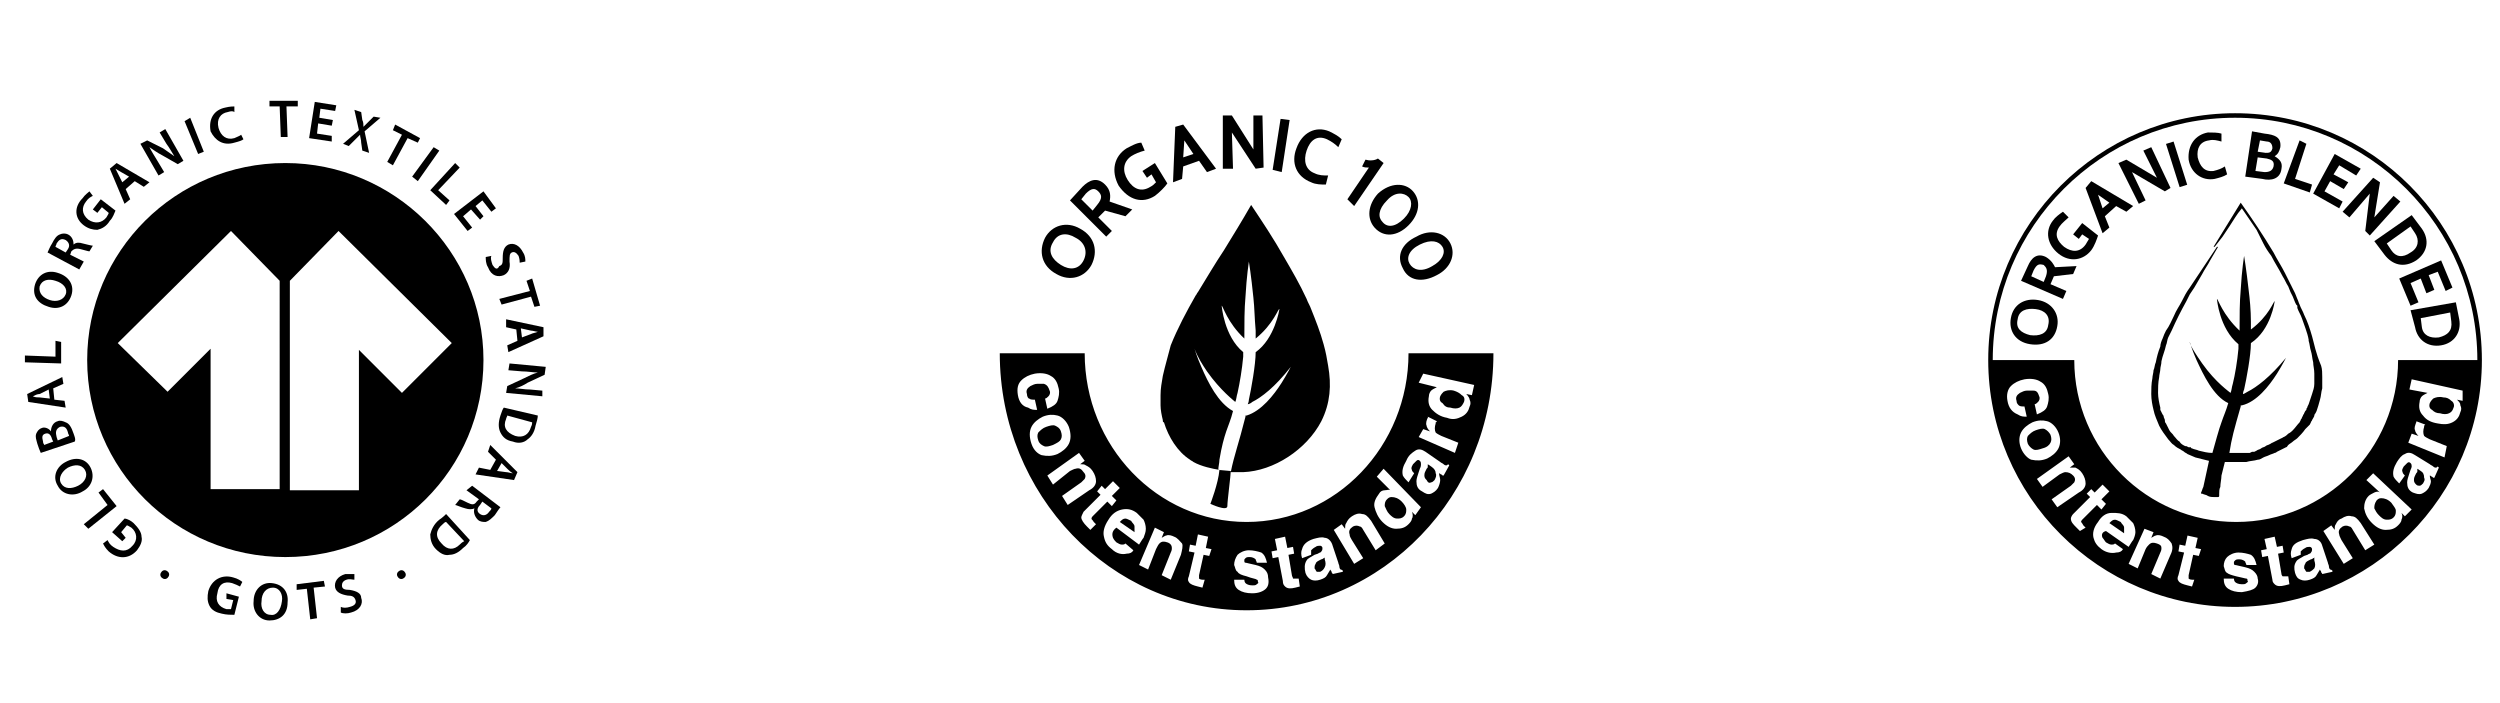 <svg viewBox="0 0 220.8 62.1" xmlns="http://www.w3.org/2000/svg">
    <path fill="currentColor"
        d="m102.7 33.2c-.1.6-.2 1.1-.2 1.7v.9c0 .4.1.9.2 1.3 0 .1 0 .2.1.2.4 1.3 1.2 2.6 2.3 3.3.1.1.2.1.3.2.7.4 1.7.6 2.3.7-.1 1.2-.8 3-.8 3s1.5.7 1.5.2.3-2.7.3-3.1l-1.1-.1c0-.3.1-.6.1-.9.2-1.2.4-1.9.6-2.5.2-.6.4-1 .6-1.8-1.3-.7-2.2-2.5-2.8-3.9-.4-.9-.6-1.6-.6-1.6.3.8.7 1.4 1.1 2 1.2 1.7 2.4 2.6 2.5 2.7.1-.2.1-.5.2-.8.2-.9.4-2.1.5-3.2 0-.1 0-.3 0-.4-1.7-1.4-1.9-4.1-1.9-4.1.1 0 .5 1.5 2 2.9 0-1.3 0-2.6.1-3.7.1-1.8.3-3.1.3-3.1s.2 1.2.4 3.2c.1.9.1 1.8.2 2.9v.7c1.6-1.3 2-2.7 2.1-2.6 0 0-.4 2.6-2.1 3.8 0 1.1-.4 3.3-.6 4.2 0 .2-.1.4-.1.4.1 0 .3-.1.4-.2.8-.4 2-1.3 3.4-3.1 0 0-.3.6-.8 1.4-.7 1.1-1.8 2.5-3.1 2.9 0 0 0 0-.1 0v.1c-.6 2.4-1 3.4-1.3 4.9h1.1c2.7-.1 5.6-2 6.9-4.5.8-1.6.9-3.2.6-4.9-.1-.6-.2-1.2-.4-1.9-.3-1.1-.7-2.1-1.1-3.1-.1-.3-.3-.6-.4-.9-.6-1.3-1.3-2.5-2-3.7-.9-1.6-1.9-3.1-2.9-4.6-.8 1.4-1.6 2.7-2.4 4-.8 1.2-1.5 2.4-2.3 3.7-.1.1-.1.2-.2.3-.8 1.4-1.6 2.9-2.2 4.4-.2.8-.5 1.8-.7 2.7z" />
    <path fill="currentColor" d="m100.2 46.5c0-.2-.2-.3-.3-.5-.2-.1-.4-.2-.5-.2-.2 0-.3.1-.5.3l1.3.9c0-.1 0-.3 0-.5z" />
    <path fill="currentColor"
        d="m122.3 44.7c.1.2.2.5.4.7s.4.4.7.4c.2 0 .4 0 .6-.2s.2-.4.2-.6-.2-.5-.4-.7c-.3-.3-.6-.4-.9-.4-.2 0-.3.1-.4.2-.2.2-.2.4-.2.6z" />
    <path fill="currentColor"
        d="m126.4 42.6c.1 0 .2-.1.3-.2.1-.2.2-.4.1-.6 0-.2-.1-.4-.4-.6l-.3-.2v.2c0 .1 0 .1-.1.2l-.1.2c-.1.2-.1.3-.1.4 0 .2.1.3.2.4.1.2.2.3.4.2z" />
    <path fill="currentColor"
        d="m110.1 46.1c-7.9 0-14.3-6.7-14.3-14.9h-7.5c0 12.5 9.8 22.7 21.8 22.7s21.8-10.1 21.8-22.7h-7.5c0 8.2-6.4 14.9-14.3 14.9zm-20.2-11.2c-.1-.6 0-1 .3-1.3s.7-.5 1.2-.6c.6-.1 1.1 0 1.4.2.4.2.6.6.7 1.1.1.4 0 .8-.1 1.1s-.4.5-.9.7l-.2-.9c.1 0 .2-.1.3-.2s.2-.3.1-.5c-.1-.3-.2-.5-.5-.6-.2 0-.4 0-.6 0s-.4.1-.6.2c-.3.2-.4.4-.3.7 0 .2.1.4.2.4.1.1.3.1.5.1l.2.9c-.3 0-.5 0-.8-.2-.5-.1-.8-.5-.9-1.1zm1.2 4.3c-.2-.6-.2-1.1 0-1.5s.6-.7 1-.9c.5-.2.9-.2 1.3-.1s.8.5 1 1c.2.6.2 1.1 0 1.5s-.6.7-1 .9c-.5.2-.9.2-1.4.1-.3-.1-.7-.4-.9-1zm3.2 5.4-.5-.8 1.7-1.2c.1-.1.2-.2.3-.3.1-.2.1-.4-.1-.6-.2-.3-.4-.4-.7-.3-.1 0-.3.1-.5.2l-1.5 1.2-.5-.8 2.8-2 .5.7-.4.3c.2 0 .4 0 .5.1.2.1.4.2.6.5s.3.6.3.9-.2.6-.6.8zm2 2.2-.3-.3c-.3-.3-.5-.6-.5-.8 0-.1.1-.3.2-.5l1.5-1.5-.3-.3.4-.5.3.3.7-.7.6.6-.7.7.4.4-.4.5-.4-.4-1.3 1.3c-.1.1-.1.2-.1.2 0 .1.1.1.2.3 0 0 0 0 .1.1s0 0 .1.1zm2 .7c.1.2.2.3.3.4.2.1.3.2.5.2.1 0 .2 0 .3-.1l.7.6c-.1.2-.3.3-.6.3-.4.1-.9 0-1.3-.4-.4-.3-.6-.6-.7-1.1-.1-.4 0-.9.4-1.5.3-.5.7-.8 1.2-.9s.9 0 1.3.3c.2.2.4.4.6.6.1.2.2.5.2.8s-.1.5-.2.8c-.1.1-.2.3-.4.6l-2-1.5c-.4.3-.4.6-.3.9zm6 1.5-.9 2.2-.8-.4.8-2c.1-.2.1-.3.1-.4 0-.2-.1-.4-.4-.5s-.5-.1-.7.1c-.1.1-.2.3-.3.5l-.7 1.8-.8-.4 1.4-3.3.8.4-.2.5c.2-.1.3-.2.4-.2.2-.1.5 0 .7.1.3.1.5.4.7.6.1.2 0 .6-.1 1zm2.5.1-.5-.1-.4 1.8v.3s.1.1.3.1h.1.1l-.2.7-.4-.1c-.4-.1-.7-.2-.8-.4-.1-.1-.1-.3 0-.5l.5-2.1-.5-.1.1-.6.5.1.2-1 .9.2-.2 1 .5.1zm5 2.9c-.2.2-.6.4-1.2.4-.5 0-.9-.1-1.2-.3s-.4-.5-.4-.9h.9c0 .2.1.3.1.3.1.1.3.2.6.2.2 0 .3 0 .4-.1s.2-.1.1-.2c0-.1 0-.2-.1-.2-.1-.1-.4-.1-.9-.3-.4-.1-.7-.2-.8-.4-.2-.1-.2-.4-.3-.6 0-.3.1-.6.3-.9.2-.2.6-.4 1-.4s.8.1 1.1.2c.3.2.4.5.5.9h-.9c0-.1-.1-.2-.1-.3-.1-.1-.3-.2-.5-.2s-.3 0-.4.1-.1.1-.1.2 0 .2.1.2.4.1.9.2c.4.1.6.2.8.4s.3.4.3.7c.1.5 0 .8-.2 1zm2.6-.1c-.4.1-.7.1-.9-.1-.1-.1-.2-.2-.2-.5l-.4-2.1-.5.1-.1-.6.5-.1-.2-1 .9-.2.2 1 .5-.1.1.6-.5.1.3 1.8c0 .1.1.2.1.3h.3.1.1l.1.7zm3.3-1.2c0-.1-.1-.1-.1-.2s-.1-.1-.1-.2c-.1.2-.2.3-.3.5s-.3.3-.6.4-.6.1-.8 0-.4-.3-.5-.6c-.1-.4-.1-.8.1-1.1.1-.2.4-.3.7-.5l.3-.1c.1-.1.3-.1.3-.2.1-.1.1-.2.1-.3s-.1-.2-.2-.2-.3 0-.4.1c-.2.1-.3.2-.4.3v.4l-.8.3c-.1-.3-.1-.6 0-.8.1-.4.4-.7 1-.9.4-.1.7-.2 1-.1.3 0 .6.3.7.7l.5 1.5c0 .1.1.2.1.4 0 .1.1.2.1.2s.1 0 .2.1v.1zm3.8-2.1-1.1-1.8c-.1-.2-.2-.3-.3-.3-.2-.1-.4-.1-.6 0-.3.2-.4.4-.3.7 0 .2.1.3.2.5l1 1.6-.8.5-1.8-3 .7-.5.3.4c0-.2 0-.4.1-.5.1-.2.2-.4.5-.6s.6-.3.9-.2c.3 0 .5.2.8.6l1.2 2zm3.5-3.1-.3-.3c.1.2.1.5 0 .6 0 .2-.2.4-.3.5-.3.3-.6.4-1.1.4-.4 0-.8-.2-1.2-.6s-.6-.9-.7-1.3.1-.8.4-1.2c.1-.2.3-.3.5-.3s.4-.1.5 0l-1.2-1.2.6-.7 3.3 3.4zm.7-12.5 4.5 1-.2.9-.5-.1c.2.2.3.4.3.5.1.2.1.4 0 .6-.1.4-.3.7-.7.9s-.8.3-1.3.1c-.6-.1-1-.4-1.3-.7s-.4-.7-.3-1.2c0-.2.1-.4.2-.5s.3-.2.5-.3l-1.6-.4zm0 4.9.6.2c-.2-.2-.3-.4-.3-.5-.1-.2 0-.5.1-.7s0 0 0-.1l.8.4c0 .1-.1.1-.1.1v.1c-.1.3-.1.6 0 .8.1.1.3.2.5.3l1.5.6-.3.9-3.2-1.4zm-.7 1.9c.3-.2.6-.1.9.1l1.3.9c.1.1.2.1.3.2s.2.1.2.1c.1 0 .1 0 .2-.1l.1.1-.5.9c-.1 0-.1 0-.2-.1-.1 0-.1-.1-.2-.1 0 .2.1.4.1.6s-.1.5-.2.7c-.2.3-.4.4-.6.5-.3.1-.5 0-.8-.2-.4-.2-.5-.5-.5-.9 0-.2.1-.5.2-.8l.1-.3c.1-.2.1-.3.1-.4s0-.2-.1-.3-.2-.1-.3 0-.2.2-.3.3c-.1.2-.2.3-.1.5 0 .1.1.2.2.3l-.5.8c-.2-.2-.4-.4-.5-.6-.1-.4 0-.8.3-1.3.2-.5.5-.7.8-.9z" />
    <path fill="currentColor"
        d="m117 49.2c0 .1-.1.1-.1.1s-.1.1-.2.1l-.2.1c-.2.1-.3.2-.3.3-.1.1-.1.3-.1.4.1.1.1.2.2.3h.3c.2-.1.3-.2.4-.4s.1-.4 0-.7z" />
    <path fill="currentColor"
        d="m128.1 36c.3.1.6.1.8 0s.3-.3.4-.5c.1-.3 0-.5-.2-.6-.2-.2-.4-.3-.7-.4-.4-.1-.7 0-.9.1-.1.1-.2.2-.3.4-.1.3 0 .5.2.6.2.3.4.4.7.4z" />
    <path fill="currentColor"
        d="m93.7 38.8c.1-.2.1-.4 0-.7s-.3-.4-.5-.5-.5 0-.8.1-.5.3-.7.5c-.1.2-.1.4 0 .7s.3.4.5.5.5 0 .8-.1c.4-.2.6-.3.7-.5z" />
    <path fill="currentColor"
        d="m93.3 24.2c1.2.7 2.5.3 3.1-.8.6-1.2.3-2.5-1-3.2-1.2-.7-2.5-.3-3.1.8-.6 1.2-.3 2.5 1 3.2zm-.3-2.8c.4-.8 1.2-.9 2-.4.8.4 1.1 1.2.7 2s-1.2.9-2 .4-1.2-1.2-.7-2z" />
    <path fill="currentColor"
        d="m98.2 20.4-1.2-1.2.6-.6 1.8.5.6-.6-2-.7c.1-.5.1-1-.4-1.5-.7-.7-1.4-.4-2 .2l-1.1 1.2 3.2 3.2zm-1.7-1.8-1-1 .4-.5c.5-.5.8-.5 1.1-.2s.4.6-.1 1.2z" />
    <path fill="currentColor"
        d="m102 17.3c.4-.3.9-.8 1.1-1.1l-1.1-1.8-1.1.7.4.6.4-.3.4.7c-.2.2-.3.3-.5.4-.8.5-1.5.2-2-.6s-.4-1.6.3-2.1c.3-.2.8-.4 1.2-.5l-.3-.7c-.4 0-.9.3-1.3.5-1.1.7-1.4 2-.7 3.3.9 1.3 2.1 1.6 3.2.9z" />
    <path fill="currentColor" d="m104.5 14.7 1.4-.5.7 1 .8-.3-2.9-3.9-.7.2-.2 4.9.8-.3zm.1-2.3.8 1.2-.9.3z" />
    <path fill="currentColor" d="m108.9 14.9-.1-3.2 2.1 3.2.7-.1-.1-4.6h-.8v3l-1.9-3h-.8v4.7z" />
    <path fill="currentColor" d="m113.9 10.6-.8-.1-.7 4.5.8.2z" />
    <path fill="currentColor"
        d="m115.8 16.1c.4.2.9.2 1.3.2l.2-.8c-.4 0-.8 0-1.2-.2-.8-.3-1-1.1-.7-2s.9-1.4 1.8-1c.4.2.7.4 1 .7l.3-.7c-.3-.3-.7-.5-1.1-.7-1.2-.5-2.4.1-2.9 1.5-.5 1.3 0 2.5 1.3 3z" />
    <path fill="currentColor" d="m119.6 18.2 2.6-3.8-.5-.4c-.3.2-.8.2-1.1.1l-.3.6c.2.1.4.1.6.1l-1.9 2.8z" />
    <path fill="currentColor"
        d="m121.4 20.1c.8.9 2 .8 3-.2s1.1-2.2.4-3-2-.8-3.1.2c-.9 1-1 2.2-.3 3zm3-2.7c.4.4.3 1.2-.4 1.9-.8.8-1.5.8-1.9.3-.4-.4-.4-1.1.4-1.9.7-.8 1.5-.7 1.9-.3z" />
    <path fill="currentColor"
        d="m123.9 23.7c.5 1.1 1.7 1.3 3 .6 1.2-.6 1.7-1.8 1.2-2.8s-1.8-1.3-3-.6c-1.3.6-1.8 1.7-1.2 2.8zm3.5-1.9c.3.5 0 1.2-.9 1.7-1 .6-1.7.3-2-.2s-.1-1.2.9-1.7 1.7-.3 2 .2z" />
    <path fill="currentColor"
        d="m204.2 29.7c-.2-.7-.4-1.3-.7-1.9-.1-.3-.3-.6-.4-.9-.1-.2-.1-.3-.2-.5l-.2-.5c-.3-.6-.6-1.2-.9-1.8s-.7-1.2-1-1.8c-.9-1.5-1.9-3-2.9-4.4v-.1.1c-.8 1.3-1.6 2.6-2.4 3.9h.1l.7-.9c.2-.3.4-.6.6-.9.4-.6.6-1 1.1-1.6l1.3 1.9.3.6.3.6c.2.4.4.7.7 1.1.3.6.7 1.2 1 1.8.2.3.3.6.5.9l.2.5.1.2.1.2.2.5.1.2.1.1v.1.1c.1.3.3.6.4.9.2.6.5 1.3.6 1.9v.1c.1.3.1.6.2.9s.1.6.2 1c0 .3.1.6.1 1v.9c0 .3-.1.6-.2.9s-.2.6-.3.9l-.1.2c0 .1-.1.2-.1.2v.1l-.1.1-.1.2c0 .1-.1.1-.1.2l-.1.2c0 .1-.1.1-.1.2l-.1.2c-.2.2-.4.5-.6.7-.1.1-.2.2-.4.3-.1.1-.2.2-.4.3-.1 0-.1.1-.2.1l-.2.1-.2.1-.2.1-.2.1c-.1 0-.1.1-.2.1-.1.1-.3.1-.4.2s-.3.1-.4.2-.3.1-.4.2l-.2.1h-.1-.1l-.2.1h-.1-.1-.2c-.1 0-.1 0-.2 0h-.3-.1-.1c-.2 0-.5 0-.7 0 .2-1.3.4-2 1-4.1 0 0 0 0 0-.1h.1c1.3-.3 2.4-1.7 3.1-2.8.5-.8.8-1.4.8-1.4-1.4 1.7-2.6 2.6-3.4 3-.2.1-.3.2-.4.2 0 0 0-.2.1-.4.2-.9.6-3 .6-4.1 1.8-1.2 2.1-3.7 2.1-3.7-.1 0-.5 1.3-2.1 2.5 0-.2 0-.5 0-.7 0-1-.1-2-.2-2.8-.2-1.8-.4-3-.4-3s-.2 1.2-.3 3c-.1 1.1-.1 2.3-.1 3.6-1.5-1.4-1.9-2.8-2-2.8 0 0 .2 2.6 1.9 4v.4c-.1 1.1-.3 2.3-.5 3.1-.1.3-.1.6-.2.8-.1-.1-1.3-.9-2.5-2.6s-1.1-1.9-1.1-1.9.2.7.6 1.6c.6 1.3 1.5 3.2 2.8 3.8-.2.7-.4 1.1-.6 1.7-.2.5-.6 2-.8 2.7-.4 0-.8-.1-1.2-.2-.2-.1-.4-.1-.6-.2 0 0-.1 0-.1-.1h-.1-.1l-.2-.1h-.1c-.2-.1-.4-.2-.5-.4-.2-.1-.3-.3-.5-.5-.1-.2-.3-.3-.4-.5s-.2-.4-.3-.6c-.1-.1-.1-.2-.1-.3s-.1-.2-.1-.3c0 0 0-.1-.1-.2l-.1-.2-.1-.2v-.1-.1c-.1-.4-.2-.9-.2-1.3s0-.9.1-1.4c0-.2.1-.5.1-.7s.1-.4.1-.7c.1-.5.3-.9.4-1.4.1-.2.1-.5.2-.7s.2-.4.3-.6c.4-.9.8-1.7 1.3-2.6.1-.2.2-.4.3-.6l.2-.3.2-.3.7-1.2c.2-.4.5-.8.7-1.2l.7-1.2h-.1l-1.6 2.4-.8 1.2c-.3.4-.5.8-.7 1.2s-.5.8-.7 1.3c-.2.4-.4.9-.7 1.3-.1.2-.2.4-.3.7-.1.2-.2.5-.2.7-.2.5-.3.9-.4 1.4-.1.2-.1.5-.2.7 0 .2-.1.5-.1.7-.1.5-.1 1-.1 1.4 0 .5.1 1 .2 1.4.1.5.3.9.5 1.4.2.4.5.8.8 1.2.2.2.3.4.5.5.2.2.4.3.6.4.1.1.2.1.3.2s.2.1.3.2c.2.1.5.2.7.3l1.2.3-.5 2.3c-.1.2-.1.3-.2.5v.1h.1c.2.1.4.1.5.2.2.1.4.1.6.1h.3c.1 0 .1-.1.1-.1 0-.1 0-.1 0-.2 0-.2 0-.4.1-.6 0-.3.1-.7.1-1l.3-1.2h.8.5.3.3c.3-.1.7-.1 1-.2.2 0 .3-.1.5-.2s.3-.1.5-.2.3-.1.5-.2c.1 0 .2-.1.2-.1l.2-.1.2-.1.2-.1.2-.1c.1 0 .1-.1.2-.2s.3-.2.4-.3.3-.2.4-.3c.2-.2.5-.5.7-.8l.2-.2c.1-.1.1-.1.2-.2l.1-.2c0-.1.1-.1.1-.2.1-.2.2-.3.2-.4s.1-.2.1-.2l.1-.2c.1-.3.2-.6.3-1 .1-.3.1-.7.2-1 0-.3 0-.7 0-1s0-.7-.1-1c-.5-1.2-.6-1.9-.8-2.6z" />
    <path fill="currentColor"
        d="m180 26.5c-1.2-.2-2.2.4-2.4 1.6-.2 1.1.4 2.1 1.7 2.3s2.2-.4 2.4-1.6c.2-1.1-.5-2.1-1.7-2.3zm.9 2.2c-.1.8-.8 1-1.6.9-.8-.2-1.3-.6-1.1-1.4.1-.8.8-1 1.6-.9s1.3.6 1.1 1.4z" />
    <path fill="currentColor"
        d="m180.7 22.7c-.8-.4-1.3.1-1.6.8l-.6 1.3 3.7 1.6.3-.7-1.4-.6.3-.7 1.7-.2.3-.7-1.9.1c-.1-.2-.3-.6-.8-.9zm0 1.7-.2.5-1.1-.5.2-.5c.3-.6.5-.6.9-.5.2.2.4.4.2 1z" />
    <path fill="currentColor"
        d="m183.1 20.7.5.4.3-.4.6.4c-.1.2-.2.3-.3.5-.5.7-1.2.7-1.9.2-.6-.5-.9-1.1-.4-1.8.2-.3.6-.6.8-.8l-.5-.5c-.3.2-.7.5-.9.8-.7.9-.5 2.1.5 2.9s2.2.6 2.9-.3c.3-.4.5-1 .6-1.3l-1.4-1.1z" />
    <path fill="currentColor" d="m184.2 16.6 1.5 4 .6-.5-.4-1 1-.9.9.5.6-.5-3.7-2.2zm2.1 1.3-.6.5-.4-1.2z" />
    <path fill="currentColor" d="m188.3 15.2 2.9 1.7.5-.3-1.7-3.6-.7.3 1.2 2.4-2.7-1.6-.7.3 1.8 3.6.6-.3z" />
    <path fill="currentColor" d="m191.8 12.4h.7v4h-.7z" transform="matrix(.954 -.301 .301 .954 4.592 58.614)" />
    <path fill="currentColor"
        d="m195.6 15.8c.4-.1.8-.2 1.1-.4l-.2-.7c-.3.2-.6.3-1 .4-.8.1-1.2-.4-1.4-1.2-.1-.8.2-1.4 1-1.5.4-.1.7 0 1.1.1v-.7c-.3-.1-.8-.1-1.2-.1-1.1.2-1.8 1.1-1.7 2.4.2 1.2 1.2 1.9 2.3 1.7z" />
    <path fill="currentColor"
        d="m201.5 14.9c.1-.5-.1-.8-.6-1.1.3-.2.4-.4.5-.8.1-.9-.5-1.1-1.4-1.2l-1.1-.2-.6 4 1.5.2c.8.2 1.6 0 1.7-.9zm-1.9-2.5.6.1c.3 0 .5.2.5.6-.1.4-.3.4-.6.4l-.7-.1zm-.4 2.7.2-1.2.8.1c.4.1.7.2.6.7-.1.4-.4.5-.8.5z" />
    <path fill="currentColor" d="m204.2 16.3-1.5-.5 1-3.1-.6-.3-1.4 3.8 2.3.8z" />
    <path fill="currentColor" d="m205.8 16 1.2.7.4-.6-1.3-.7.5-.8 1.5.9.4-.6-2.3-1.3-1.9 3.5 2.3 1.3.3-.6-1.6-.9z" />
    <path fill="currentColor" d="m211.4 17.3-1.7 1.9.5-3.1-.6-.4-2.7 3 .6.5 1.8-2.1-.4 3.3.4.4 2.7-3z" />
    <path fill="currentColor"
        d="m210.6 22.5c.7.9 1.7 1.2 2.8.5 1-.7 1.2-1.8.5-2.8l-.9-1.2-3.3 2.3zm2.3-2.5.4.6c.4.6.3 1.3-.4 1.7-.7.5-1.3.4-1.7-.2l-.4-.6z" />
    <path fill="currentColor" d="m212.9 27 .7-.3-.7-1.7.9-.4.5 1.3.7-.3-.5-1.3.8-.3.7 1.7.6-.3-1-2.4-3.7 1.6z" />
    <path fill="currentColor"
        d="m213.3 28.9c.2 1.1 1.1 1.8 2.3 1.6s1.8-1.2 1.6-2.3l-.3-1.5-4 .7zm3.1-1.3.1.8c.1.8-.3 1.2-1.1 1.4-.8.1-1.4-.2-1.5-.9l-.1-.8z" />
    <path fill="currentColor"
        d="m209.7 44.9c.1.2.2.4.4.6s.4.4.7.4c.2 0 .4 0 .6-.2s.2-.4.2-.6-.2-.4-.4-.7c-.3-.3-.6-.4-.9-.4-.2 0-.3.1-.4.2-.2.3-.2.5-.2.7z" />
    <path fill="currentColor"
        d="m213.8 41.6-.3-.2v.2c0 .1 0 .1-.1.2l-.1.2c-.1.2-.1.3-.1.4 0 .2.1.3.2.4s.2.1.3.1.2-.1.3-.2c.1-.2.2-.3.1-.5 0-.3-.1-.5-.3-.6z" />
    <path fill="currentColor"
        d="m181.1 39.1c.1-.2.1-.4 0-.7-.1-.2-.3-.4-.5-.5s-.5 0-.8.1-.5.3-.7.5c-.1.2-.1.4 0 .7.1.2.3.4.5.5s.5 0 .8-.1c.4-.1.6-.3.7-.5z" />
    <path fill="currentColor" d="m187.6 46.6c0-.2-.2-.3-.3-.5-.2-.1-.4-.2-.5-.2-.2 0-.3.1-.5.3l1.3.9c0-.1 0-.3 0-.5z" />
    <path fill="currentColor"
        d="m204.4 49.2c0 .1-.1.1-.1.1s-.1.1-.2.1l-.2.1c-.2.1-.3.2-.3.3-.1.1-.1.3-.1.4.1.1.1.2.2.3h.3c.2-.1.3-.2.4-.3.1-.2.1-.4 0-.7z" />
    <path fill="currentColor"
        d="m215.5 36.5c.3.1.6.1.8 0s.3-.2.4-.5c.1-.2 0-.5-.2-.6-.2-.2-.4-.3-.7-.3-.4-.1-.7 0-.9.1-.1.1-.2.2-.3.4-.1.3 0 .5.2.6.2.2.4.3.7.3z" />
    <path fill="currentColor"
        d="m197.4 10c-12 0-21.8 9.8-21.8 21.8 0 12 9.8 21.8 21.8 21.8s21.8-9.8 21.8-21.8c0-12-9.7-21.8-21.8-21.8zm-20.1 25.4c-.1-.5 0-1 .3-1.3s.7-.5 1.2-.6c.6-.1 1.1 0 1.4.2.4.2.6.6.7 1.1.1.4 0 .8-.1 1.1s-.4.5-.9.7l-.2-.9c.1 0 .2-.1.3-.2s.2-.3.1-.5c-.1-.3-.2-.5-.5-.5-.2 0-.4 0-.6 0s-.4.1-.6.2c-.3.2-.4.4-.3.7 0 .2.1.3.2.4s.3.1.5.1l.2.9c-.3 0-.5 0-.8-.2-.5-.2-.8-.6-.9-1.2zm1.2 4.2c-.2-.5-.2-1 0-1.4s.6-.7 1-.9c.5-.2.9-.2 1.3-.1s.8.5 1 1 .2 1 0 1.4-.6.7-1 .9c-.5.2-.9.2-1.4.1-.3-.1-.7-.5-.9-1zm3.2 5.2-.5-.7 1.7-1.2c.1-.1.2-.2.3-.3.1-.2.1-.4-.1-.6s-.4-.3-.7-.3c-.1 0-.3.1-.5.2l-1.5 1.1-.5-.7 2.8-2 .5.7-.4.3h.5c.2.1.4.2.6.5s.3.6.3.9-.2.6-.6.8zm2 2.1-.3-.3c-.3-.3-.5-.5-.5-.8 0-.1.1-.3.2-.4l1.5-1.5-.3-.3.4-.4.3.3.7-.7.6.6-.7.7.4.4-.4.5-.4-.4-1.3 1.3c-.1.1-.1.2-.1.2s.1.1.2.3c0 0 0 0 .1.1 0 0 0 0 .1.1zm2 .6c.1.1.2.3.3.4.2.1.3.2.5.2.1 0 .2 0 .3-.1l.7.5c-.1.2-.3.3-.6.3-.4.1-.9 0-1.3-.3s-.6-.6-.7-1 0-.9.4-1.4c.3-.5.7-.8 1.2-.8s.9 0 1.3.3c.2.2.4.4.6.6.1.2.2.5.2.8 0 .2-.1.5-.2.7-.1.1-.2.3-.4.6l-2-1.4c-.4.1-.4.4-.3.6zm6 1.5-.9 2.1-.8-.4.8-1.9c.1-.2.1-.3.1-.4 0-.2-.1-.3-.4-.4s-.5-.1-.7.1c-.1.1-.2.2-.3.4l-.7 1.7-.8-.4 1.4-3.1.8.3-.2.5c.2-.1.3-.2.4-.2.2-.1.5 0 .7.1.3.1.5.3.7.6.1.3.1.6-.1 1zm2.5.1-.5-.1-.4 1.8v.3s.1.1.3.1h.1.1l-.2.6-.4-.1c-.4-.1-.7-.2-.8-.4-.1-.1-.1-.3 0-.5l.5-2-.5-.1.1-.6.5.1.2-.9.9.2-.2.9.5.1zm5 2.8c-.2.2-.6.3-1.2.4-.5 0-.9-.1-1.2-.3s-.4-.5-.4-.9h.9c0 .2.1.3.1.3.1.1.3.2.6.2.2 0 .3 0 .4-.1s.2-.1.1-.2c0-.1 0-.2-.1-.2s-.4-.1-.9-.2c-.4-.1-.7-.2-.8-.3-.2-.1-.2-.3-.3-.6 0-.3.1-.6.3-.8s.6-.4 1-.4.8.1 1.1.2c.3.2.4.5.5.9h-.9c0-.1-.1-.2-.1-.3-.1-.1-.3-.2-.5-.2s-.3 0-.4.1-.1.1-.1.2 0 .2.1.2.4.1.9.2c.4.1.6.2.8.4s.3.4.3.6c.1.3 0 .6-.2.8zm2.6-.2c-.4.1-.7.1-.9-.1-.1-.1-.2-.2-.2-.4l-.4-2.1-.5.1-.1-.6.5-.1-.2-.9.9-.2.2.9.5-.1.1.6-.5.1.3 1.8c0 .1.1.2.1.2h.3.1.1l.1.7zm3.3-1c0-.1-.1-.1-.1-.2s-.1-.1-.1-.2c-.1.2-.2.3-.3.5s-.3.3-.6.4-.6.1-.8 0c-.3-.1-.4-.3-.5-.6-.1-.4-.1-.7.1-1 .1-.2.4-.3.7-.5l.3-.1c.1-.1.3-.1.3-.2.1-.1.1-.2.1-.3s-.1-.2-.2-.2-.3 0-.4.1c-.2.1-.3.2-.4.3v.3l-.8.3c-.1-.3-.1-.5 0-.8.1-.4.4-.6 1-.8.4-.1.7-.2 1-.1.3 0 .6.2.7.6l.5 1.5c0 .1.1.2.1.4 0 .1.1.2.1.2s.1 0 .2.1v.1zm3.8-2.1-1.1-1.8c-.1-.2-.2-.3-.3-.3-.2-.1-.4-.1-.6 0-.3.2-.4.4-.3.7 0 .1.1.3.2.5l1 1.6-.8.5-1.8-2.9.7-.5.3.4c0-.2 0-.4.1-.5.1-.2.2-.4.5-.5.3-.2.6-.3.9-.2.3 0 .5.2.8.6l1.2 1.9zm3.5-3-.3-.3c.1.2.1.4 0 .6 0 .2-.2.4-.3.5-.3.3-.6.4-1.1.4-.4 0-.8-.2-1.2-.6s-.6-.8-.7-1.3c0-.4.1-.8.4-1.1.1-.1.3-.2.5-.3s.4-.1.5 0l-1.2-1.1.6-.6 3.4 3.2zm2.6-3.4c-.1 0-.1 0-.2-.1-.1 0-.1-.1-.2-.1 0 .2.1.4.1.5 0 .2-.1.4-.2.6-.2.3-.4.4-.6.5-.3.1-.5 0-.8-.1-.4-.2-.5-.5-.5-.9 0-.2.1-.5.2-.8l.1-.3c.1-.2.1-.3.1-.3 0-.1 0-.2-.1-.3s-.2-.1-.3 0-.2.2-.3.3c-.1.2-.2.3-.1.5 0 .1.1.2.2.3l-.5.7c-.2-.2-.4-.4-.5-.6-.1-.4 0-.8.3-1.3.2-.3.4-.6.7-.7.3-.2.6-.1.9.1l1.3.8c.1.1.2.1.3.2s.2.1.2.1c.1 0 .1 0 .2-.1l.1.1zm.9-1.8-3.2-1.3.3-.8.6.2c-.2-.2-.3-.4-.3-.5-.1-.2 0-.4.1-.7s0 0 0-.1l.8.3s-.1.1-.1.1v.1c-.1.3-.1.6 0 .8.1.1.3.2.5.3l1.5.6zm1.6-5-.5-.1c.2.2.3.3.3.5.1.2.1.4 0 .6-.1.4-.3.7-.7.9s-.8.2-1.3.1c-.6-.1-1-.3-1.3-.7-.3-.3-.4-.7-.3-1.2 0-.2.1-.4.2-.5s.3-.2.5-.3l-1.6-.3.2-.9 4.5 1zm-5.7-3.6c0 7.9-6.4 14.3-14.3 14.3s-14.3-6.4-14.3-14.3h-7.2c0-11.8 9.6-21.4 21.4-21.4s21.4 9.6 21.4 21.4z" />
    <path fill="currentColor"
        d="m25.2 14.4c-9.7 0-17.5 7.8-17.5 17.4s7.8 17.4 17.5 17.4 17.5-7.8 17.5-17.4-7.9-17.4-17.5-17.4zm-.5 28.8h-6.1v-12.4l-3.8 3.8-4.4-4.3 10-9.9 4.3 4.4zm10.8-8.5-3.8-3.8v12.4h-6.1v-18.5l4.3-4.4 10 9.9z" />
    <path fill="currentColor"
        d="m11 45.8-1.1 1.2.9.8.3-.3-.4-.5.5-.6c.1 0 .2.1.4.2.5.4.6 1.1.1 1.6-.5.6-1.1.5-1.7.1-.3-.2-.4-.4-.5-.6l-.4.3c.1.2.2.4.5.7.8.7 1.8.7 2.5-.1.3-.4.5-.8.4-1.2 0-.4-.3-.8-.7-1.2-.2-.2-.6-.4-.8-.4z" />
    <path fill="currentColor" d="m9.1 43.2-.4.3.8 1.1-2.1 1.7.4.4 2.5-2z" />
    <path fill="currentColor"
        d="m8 41.3c-.4-.8-1.3-1-2.2-.5-.8.4-1.2 1.3-.7 2.1.4.8 1.4 1 2.2.5.8-.4 1.1-1.3.7-2.1zm-1.1 1.6c-.6.3-1.2.3-1.5-.2s.1-1.1.6-1.4c.6-.3 1.2-.3 1.5.2s0 1.1-.6 1.4z" />
    <path fill="currentColor"
        d="m6.5 38.3c-.2-.6-.4-.9-.7-1-.2-.1-.5-.2-.7-.1-.4.1-.6.5-.6.9-.2-.3-.6-.4-.8-.3-.3.1-.4.3-.5.5-.1.3 0 .5.1.9.1.3.2.6.3.8l3-1c.1-.2 0-.4-.1-.7zm-2.6 1c0-.1-.1-.1-.1-.3-.1-.4-.1-.6.2-.7s.5.1.6.5l.1.2zm1.2-.4-.1-.3c-.1-.4-.1-.7.3-.9.4-.1.6.1.7.5 0 .1.1.2.1.3z" />
    <path fill="currentColor"
        d="m5.7 35.4-.9-.1-.1-1 .9-.4-.1-.6-3.1 1.5.1.7 3.3.5zm-2.2-.3c-.2 0-.4 0-.6-.1.2-.1.4-.2.6-.2l.8-.4.1.8z" />
    <path fill="currentColor" d="m5.4 30.2-.5-.1v1.4l-2.7-.1v.6l3.2.1z" />
    <path fill="currentColor"
        d="m4.3 27.1c.9.3 1.7-.1 2-1s-.2-1.7-1.2-2c-.9-.3-1.7.1-2 1-.3 1 .2 1.7 1.2 2zm-.8-1.8c.2-.6.8-.7 1.4-.5.7.2 1.1.7.9 1.2s-.8.7-1.4.5-1-.6-.9-1.2z" />
    <path fill="currentColor"
        d="m7.4 23.1-1.2-.6.1-.3c.2-.2.4-.3.8-.2s.7.2.8.2l.3-.5c-.1 0-.5-.1-.9-.2-.3-.1-.6-.1-.8.1 0-.3-.1-.7-.5-.9-.2-.1-.5-.1-.7 0-.3.1-.5.4-.7.8-.2.3-.3.6-.4.8l2.8 1.5zm-1.4-1.1-.2.3-.9-.5c0-.1.1-.2.1-.3.2-.3.4-.5.8-.3.3.2.4.5.2.8z" />
    <path fill="currentColor"
        d="m7.4 19.9c.4.3.8.4 1.2.4.4-.1.8-.3 1.1-.8.3-.3.4-.7.5-.9l-1.3-1-.7.9.4.3.4-.5.6.5c0 .1-.1.2-.2.4-.4.5-1 .6-1.6.2-.6-.5-.6-1.1-.2-1.6.2-.3.4-.4.6-.5l-.3-.4c-.1.1-.4.3-.6.6-.8.8-.7 1.8.1 2.4z" />
    <path fill="currentColor"
        d="m11.5 17.6-.4-.9.8-.7.8.5.5-.4-2.9-1.7-.6.5 1.3 3.1zm-1-2.1c-.1-.2-.2-.4-.3-.6.2.1.3.2.5.3l.7.4-.6.5z" />
    <path fill="currentColor"
        d="m14.5 15.2-.6-1c-.3-.5-.5-.8-.7-1.2.3.2.7.5 1.1.7l1.4.8.5-.3-1.6-2.8-.5.3.6 1c.3.4.5.8.7 1.1-.3-.2-.7-.5-1-.7l-1.4-.7-.6.3 1.6 2.8z" />
    <path fill="currentColor" d="m18 13.4-1.2-3-.5.3 1.2 2.9z" />
    <path fill="currentColor"
        d="m20.7 12.6c.4-.1.7-.2.8-.3l-.2-.4c-.1.1-.4.2-.6.3-.7.2-1.2-.2-1.4-.9-.2-.8.2-1.3.8-1.4.3-.1.5-.1.6 0v-.5c-.1 0-.4 0-.8.1-1 .2-1.5 1-1.3 2.1.4.8 1.1 1.3 2.1 1z" />
    <path fill="currentColor" d="m24.7 9.4.1 2.7h.6l-.1-2.7h1v-.5h-2.5v.5z" />
    <path fill="currentColor" d="m29.3 12-1.3-.2.1-.9 1.2.2.1-.5-1.2-.2.1-.8 1.3.2.1-.5-1.9-.3-.5 3.2 2 .3z" />
    <path fill="currentColor"
        d="m30.8 12.9.5-.5c.2-.2.3-.3.5-.5 0 .2.1.4.1.7l.1.7.6.2-.4-1.9 1.4-1.2-.6-.1-.5.5c-.2.2-.3.3-.4.4 0-.2 0-.4-.1-.6l-.1-.7-.6-.2.4 1.8-1.4 1.2z" />
    <path fill="currentColor" d="m34.7 14.6 1.3-2.4.9.4.2-.4-2.2-1.2-.2.5.8.4-1.3 2.4z" />
    <path fill="currentColor" d="m36.9 16 1.9-2.7-.5-.3-1.9 2.6z" />
    <path fill="currentColor" d="m39.4 18.1.3-.4-1-.9 1.9-2-.4-.4-2.2 2.4z" />
    <path fill="currentColor" d="m41.3 20.4.4-.3-.8-1 .7-.6.8.9.3-.3-.7-.9.6-.5.8 1 .4-.3-1.1-1.5-2.6 2z" />
    <path fill="currentColor"
        d="m43.5 23.4c-.1-.3-.2-.6-.1-.8l-.5.1c0 .2 0 .6.2.9.3.8.9.9 1.4.7.4-.2.6-.6.5-1.2 0-.5 0-.7.2-.8s.4 0 .6.3c.1.3.1.5.1.6l.5-.1c0-.2 0-.5-.2-.8-.3-.6-.8-.9-1.3-.7-.4.2-.5.6-.5 1.2 0 .4 0 .6-.3.7-.2.4-.4.2-.6-.1z" />
    <path fill="currentColor" d="m44.1 26.4.2.5 2.6-.7.3.9.5-.1-.7-2.4-.5.2.3.9z" />
    <path fill="currentColor"
        d="m44.7 28.9.9.2.1 1-.9.4.1.6 3.1-1.4v-.8l-3.3-.7zm2.2.3c.2 0 .4.1.6.1-.2.1-.4.1-.6.2l-.8.3-.1-.8z" />
    <path fill="currentColor"
        d="m44.9 32.7 1.2.1c.5 0 1 .1 1.4.1-.4.1-.8.3-1.2.5l-1.5.7-.1.6 3.2.3v-.5l-1.1-.1c-.5 0-.9-.1-1.3-.1.4-.1.8-.3 1.1-.5l1.5-.7.1-.7-3.2-.3z" />
    <path fill="currentColor"
        d="m44.2 36.7c-.2.6-.2 1.1 0 1.5s.5.7 1.1.8c.5.2 1 .1 1.3-.2.3-.2.6-.6.7-1.2.1-.3.2-.7.2-.9l-3-.7c-.1.1-.2.4-.3.7zm.5.3c0-.1.1-.2.1-.3l2.2.6c0 .1 0 .2-.1.4-.2.7-.7 1-1.4.8-.8-.3-1.1-.8-.8-1.5z" />
    <path fill="currentColor"
        d="m43.1 39.9.7.7-.5.9-1-.2-.3.6 3.4.5.3-.7-2.4-2.4zm1.7 1.5c.1.1.3.3.5.4-.2 0-.4-.1-.6-.1l-.8-.1.4-.7z" />
    <path fill="currentColor"
        d="m41.2 43.3 1.1.8-.2.2c-.2.3-.4.3-.8.1s-.6-.3-.7-.3l-.4.5c.1 0 .5.2.9.3.3.1.6.1.8 0-.1.3 0 .7.3 1 .2.2.5.2.7.2.3-.1.5-.3.8-.6.2-.3.4-.6.5-.7l-2.5-1.9zm1.4 1 .8.6c0 .1-.1.2-.2.3-.2.3-.5.4-.8.2s-.3-.5 0-.8z" />
    <path fill="currentColor"
        d="m38.8 45.9c-.5.4-.7.9-.8 1.3 0 .4.1.9.5 1.3s.8.6 1.2.5c.4 0 .8-.2 1.2-.6.3-.2.5-.5.6-.7l-2.1-2.3c-.1.1-.3.3-.6.5zm1.8 2.2c-.5.5-1.1.5-1.6-.1-.6-.6-.5-1.2.1-1.7.1-.1.2-.2.3-.2l1.6 1.7c-.2.1-.3.2-.4.3z" />
    <path fill="currentColor" d="m14.7 50.4c-.2-.1-.4 0-.5.2s0 .4.2.5.4 0 .5-.2 0-.4-.2-.5z" />
    <path fill="currentColor"
        d="m20.5 51.5c.3.1.5.2.7.3l.2-.4c-.1-.1-.4-.3-.8-.4-1-.3-1.9.2-2.2 1.2-.1.5-.1.9.1 1.3s.6.6 1.1.7c.4.1.8.1 1.1.1l.4-1.6-1.1-.3v.5l.6.1-.2.8c-.1 0-.2 0-.4 0-.7-.2-1-.7-.8-1.4.1-.8.6-1.1 1.3-.9z" />
    <path fill="currentColor"
        d="m24 51.5c-.9-.1-1.6.6-1.6 1.6-.1.9.5 1.7 1.4 1.7s1.6-.5 1.6-1.6c.1-.9-.4-1.6-1.4-1.7zm-.1 2.8c-.6 0-.9-.6-.8-1.2 0-.7.4-1.2 1-1.2s.9.6.8 1.2c-.1.8-.5 1.3-1 1.2z" />
    <path fill="currentColor" d="m28.6 51.3-2.4.3v.5l.9-.1.3 2.7.6-.1-.3-2.7 1-.1z" />
    <path fill="currentColor"
        d="m30.9 52.1c-.5 0-.7-.1-.7-.4 0-.2.1-.4.4-.5s.5 0 .7 0v-.5c-.2 0-.5 0-.8 0-.7.2-1 .7-.9 1.2.1.4.5.6 1.1.7.4 0 .6.1.7.4s-.1.5-.5.6c-.3.1-.6.1-.8 0v.5c.2.1.6.1.9 0 .8-.2 1.1-.8.9-1.3 0-.4-.4-.6-1-.7z" />
    <path fill="currentColor" d="m35.3 50.4c-.2.1-.3.3-.2.5s.3.3.5.2.3-.3.2-.5-.3-.3-.5-.2z" />
</svg>
